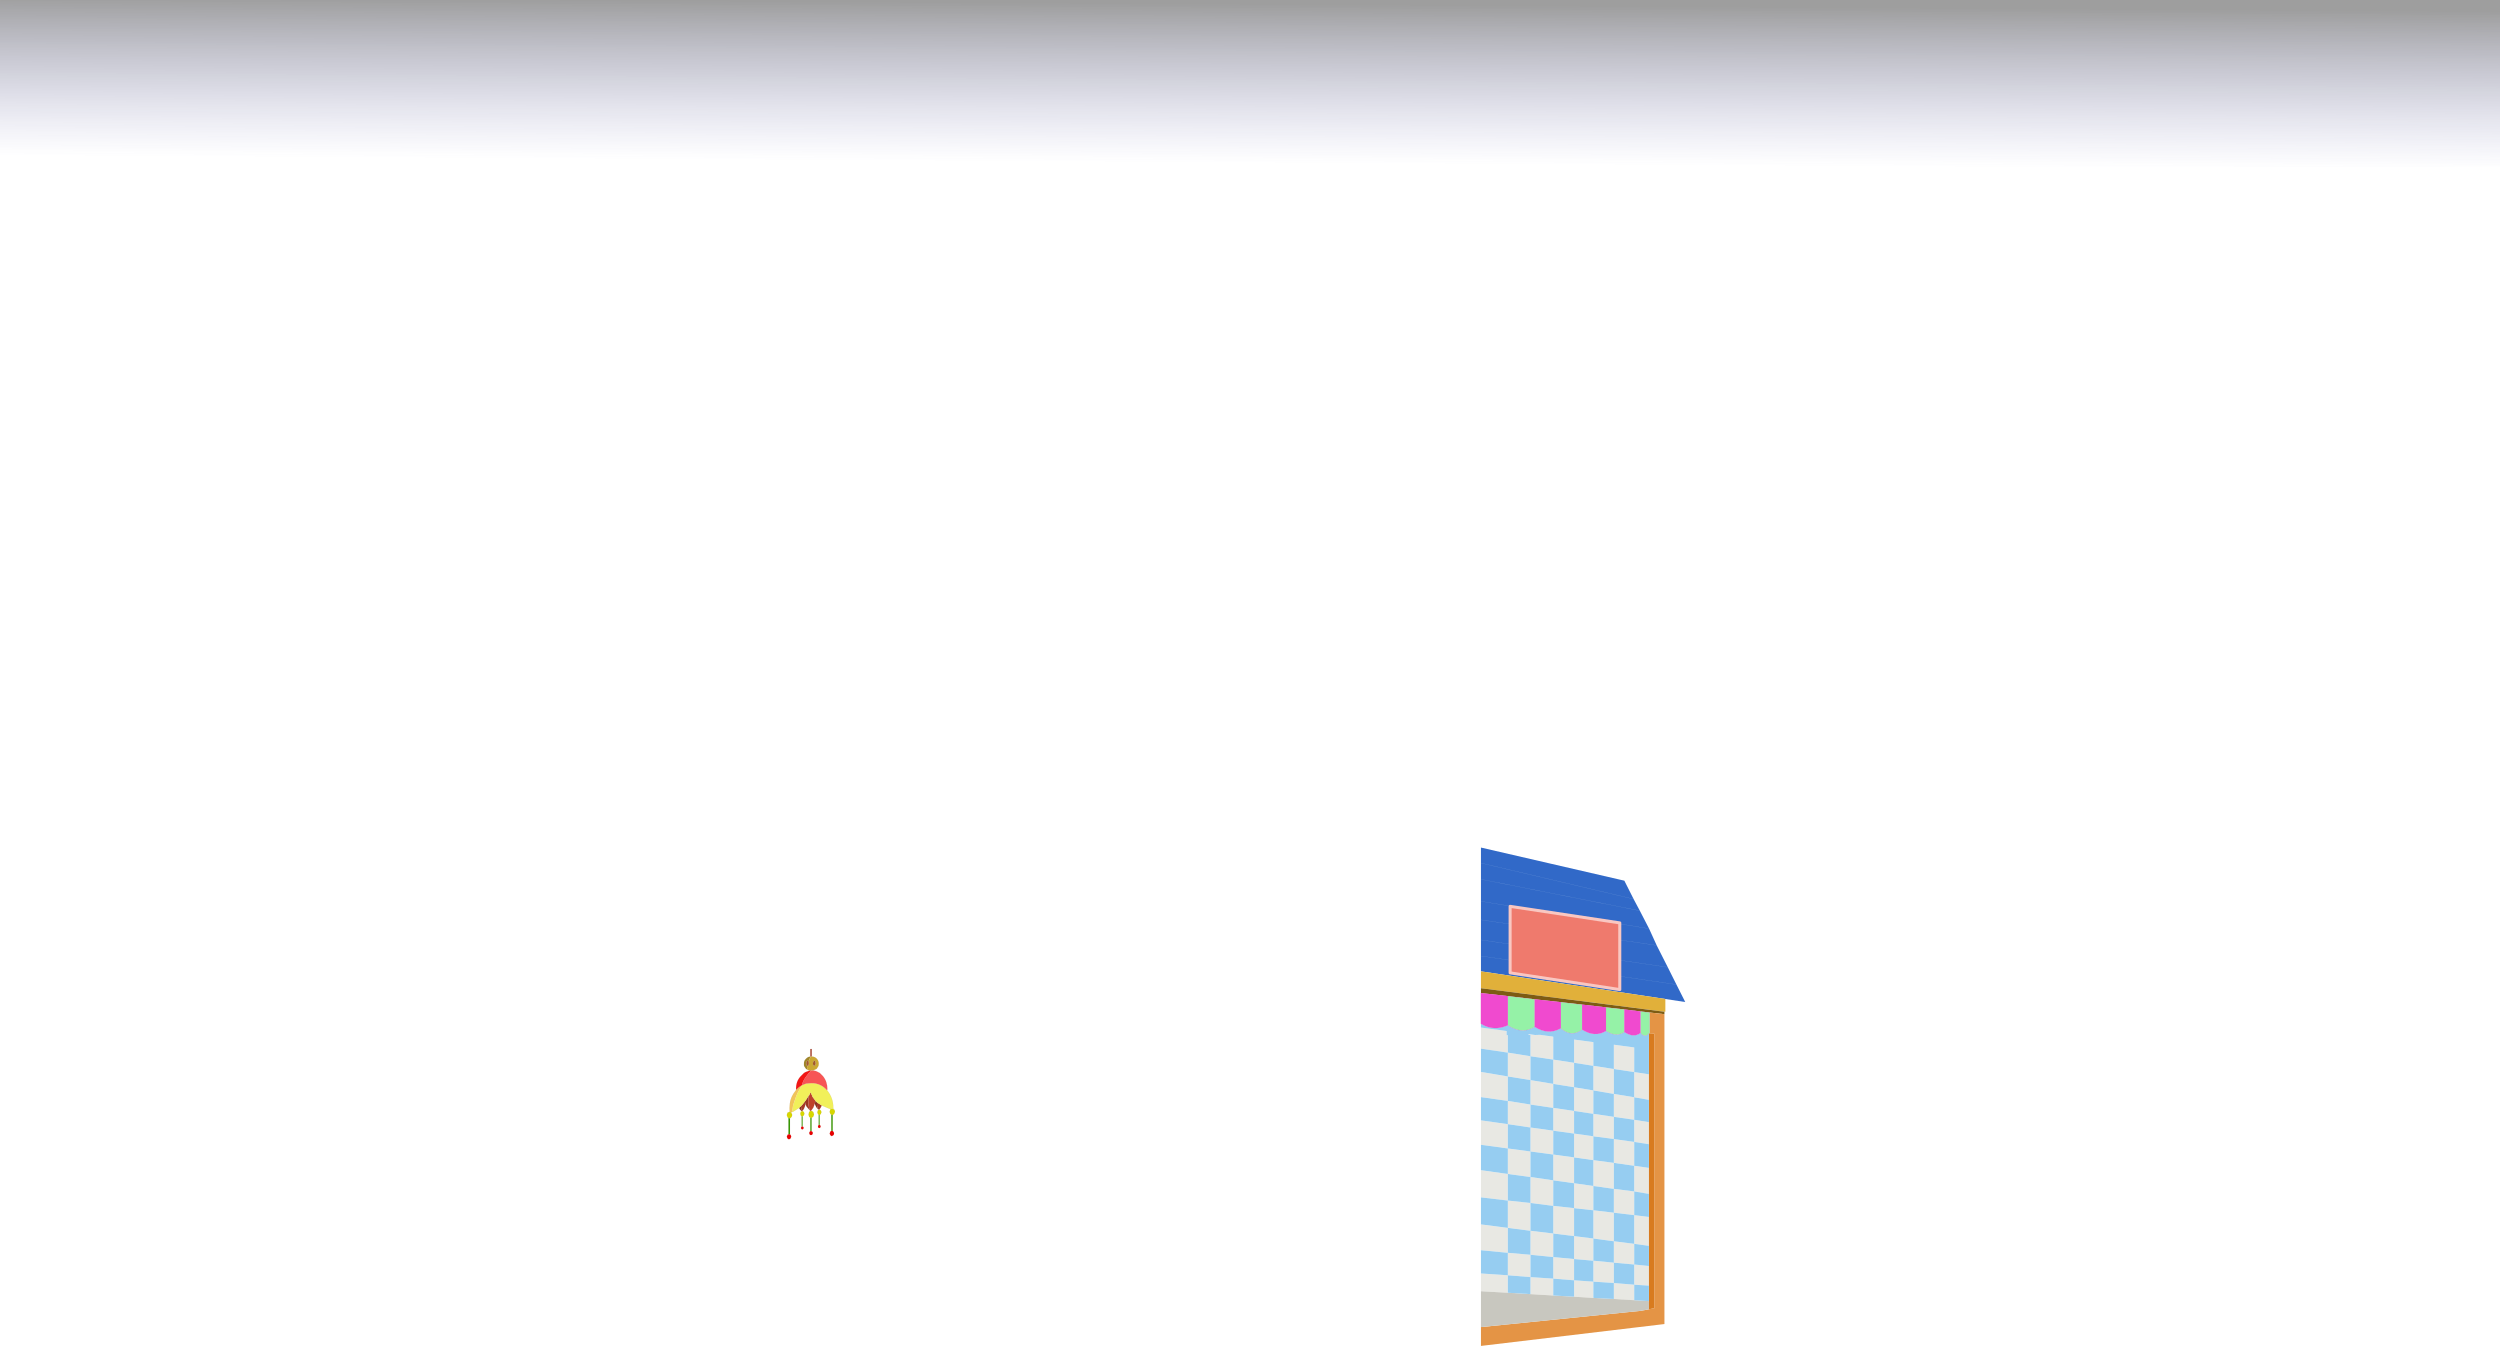 <?xml version="1.0" encoding="UTF-8" standalone="no"?>
<svg xmlns:xlink="http://www.w3.org/1999/xlink" height="443.05px" width="822.95px" xmlns="http://www.w3.org/2000/svg">
  <g transform="matrix(1.0, 0.0, 0.0, 1.0, 409.0, 307.0)">
    <path d="M-134.7 57.95 L-134.7 58.15 -134.45 58.15 -134.45 58.2 Q-134.15 58.55 -134.15 59.0 L-134.45 59.7 -134.9 60.05 -135.0 60.05 -135.35 59.95 -135.65 59.7 -135.9 59.0 -135.65 58.2 -135.55 58.05 Q-135.3 57.9 -135.0 57.9 L-134.7 57.95 M-142.05 58.7 L-142.0 58.7 Q-141.65 58.7 -141.35 59.0 L-141.25 59.15 -141.05 59.85 -141.25 60.5 -141.35 60.6 -141.85 61.0 -142.0 61.0 -142.25 60.95 -142.65 60.6 -142.85 59.85 -142.65 59.0 -142.25 58.75 -142.1 58.7 -142.05 58.7 M-139.5 59.95 L-139.75 59.75 -139.95 59.15 -139.75 58.5 -139.4 58.3 -139.35 58.3 -139.3 58.3 Q-139.0 58.3 -138.85 58.5 -138.65 58.75 -138.6 59.15 L-138.85 59.75 -139.2 60.05 -139.3 60.05 -139.5 59.95 M-149.05 59.0 L-148.6 59.15 -148.55 59.25 -148.3 59.75 -148.25 60.05 Q-148.25 60.5 -148.55 60.8 L-148.95 61.15 -149.1 61.15 -149.45 61.05 -149.7 60.8 -149.75 60.8 -150.0 60.05 -149.75 59.25 -149.7 59.25 -149.1 59.0 -149.05 59.0 M-145.0 58.75 L-144.95 58.8 -144.9 58.75 Q-144.65 58.75 -144.45 59.0 -144.25 59.25 -144.2 59.65 L-144.45 60.2 -144.8 60.5 -144.9 60.5 -145.1 60.45 -145.4 60.2 -145.55 59.65 -145.4 59.0 -145.0 58.75" fill="#d7d700" fill-rule="evenodd" stroke="none"/>
    <path d="M-143.05 45.25 L-143.7 44.8 -144.25 44.0 -144.35 43.7 -144.35 43.15 Q-144.4 42.2 -143.7 41.55 L-143.65 41.5 -143.45 41.3 Q-142.95 40.85 -142.15 40.8 L-142.85 42.35 Q-143.0 42.15 -143.15 42.15 L-143.5 42.4 -143.6 43.05 -143.5 43.65 -143.4 43.7 -143.3 43.85 Q-143.45 44.8 -143.05 45.25" fill="#a08629" fill-rule="evenodd" stroke="none"/>
    <path d="M-142.25 38.3 L-142.0 38.3 -141.8 38.3 -141.8 40.8 -141.9 40.8 -142.15 40.8 -142.25 40.8 -142.25 38.3 M-140.0 55.95 L-138.5 56.9 Q-138.85 57.8 -139.35 58.3 L-139.4 58.3 -139.75 58.1 Q-140.25 56.8 -140.0 55.95 M-144.1 55.65 L-143.85 56.45 Q-144.2 58.05 -144.9 58.7 -145.4 57.75 -145.3 57.1 L-144.7 56.45 -144.1 55.65" fill="#a63926" fill-rule="evenodd" stroke="none"/>
    <path d="M-142.15 40.8 L-141.9 40.8 -141.8 40.8 Q-141.0 40.8 -140.35 41.3 L-140.15 41.5 Q-139.5 42.15 -139.5 43.15 L-139.55 43.7 -139.65 44.0 -140.15 44.8 -141.4 45.4 -141.7 45.4 -141.95 45.4 -142.4 45.4 -143.05 45.25 Q-143.45 44.8 -143.3 43.85 L-143.15 43.85 -142.9 43.7 -142.85 43.65 -142.75 43.05 -142.8 42.4 -142.85 42.35 -142.15 40.8 M-141.25 42.4 L-141.4 43.05 -141.3 43.65 -141.25 43.7 -140.95 43.85 -140.75 43.7 -140.7 43.65 -140.5 43.05 -140.65 42.4 Q-140.8 42.1 -140.9 42.15 L-141.25 42.4" fill="#cba934" fill-rule="evenodd" stroke="none"/>
    <path d="M-142.85 42.35 L-142.8 42.4 -142.75 43.05 -142.85 43.65 -142.9 43.7 -143.15 43.85 -143.3 43.85 -143.4 43.7 -143.5 43.65 -143.6 43.05 -143.5 42.4 -143.15 42.15 Q-143.0 42.15 -142.85 42.35 M-141.25 42.4 L-140.9 42.15 Q-140.8 42.1 -140.65 42.4 L-140.5 43.05 -140.7 43.65 -140.75 43.7 -140.95 43.85 -141.25 43.7 -141.3 43.65 -141.4 43.05 -141.25 42.4" fill="#a25a2b" fill-rule="evenodd" stroke="none"/>
    <path d="M-145.0 50.15 L-144.95 50.2 -145.05 50.25 -145.0 50.15" fill="#ca7135" fill-rule="evenodd" stroke="none"/>
    <path d="M-146.8 51.65 L-146.95 51.8 -146.95 51.5 -146.8 51.65" fill="#a45b2b" fill-rule="evenodd" stroke="none"/>
    <path d="M-142.55 53.35 L-142.4 53.0 -142.15 52.6 -141.5 54.1 -140.55 55.4 -140.7 56.05 -140.8 56.3 -141.25 57.55 -142.05 58.7 -142.1 58.7 -142.35 58.6 Q-143.25 56.35 -142.8 54.1 L-142.55 53.35" fill="#be422c" fill-rule="evenodd" stroke="none"/>
    <path d="M-144.1 55.65 L-143.7 55.15 -143.5 54.8 -143.05 54.1 -142.55 53.35 -142.8 54.1 Q-143.25 56.35 -142.35 58.6 L-143.5 57.25 -143.7 56.8 -143.85 56.45 -144.1 55.65" fill="#9d3624" fill-rule="evenodd" stroke="none"/>
    <path d="M-140.55 55.4 L-140.0 55.95 Q-140.25 56.8 -139.75 58.1 -140.35 57.6 -140.8 56.3 L-140.7 56.05 -140.55 55.4 M-145.95 57.7 L-145.3 57.1 Q-145.4 57.75 -144.9 58.7 L-144.9 58.75 -145.0 58.75 Q-145.55 58.55 -145.95 57.7" fill="#872f1f" fill-rule="evenodd" stroke="none"/>
    <path d="M-135.35 59.95 L-135.0 60.05 -134.9 60.05 -134.9 65.25 -135.1 65.25 -135.2 65.25 -135.35 65.25 -135.35 59.95 M-141.85 61.0 L-141.85 65.3 -142.0 65.3 -142.05 65.3 -142.25 65.3 -142.25 60.95 -142.0 61.0 -141.85 61.0 M-139.2 60.05 L-139.2 63.3 -139.3 63.3 -139.5 63.3 -139.5 59.95 -139.3 60.05 -139.2 60.05 M-149.45 61.05 L-149.1 61.15 -148.95 61.15 -148.95 66.35 -149.2 66.35 -149.3 66.35 -149.45 66.35 -149.45 61.05 M-144.8 60.5 L-144.8 63.8 -144.9 63.8 -145.1 63.8 -145.1 60.45 -144.9 60.5 -144.8 60.5" fill="#339900" fill-rule="evenodd" stroke="none"/>
    <path d="M-135.1 65.25 Q-134.85 65.25 -134.7 65.5 -134.45 65.75 -134.45 66.15 -134.45 66.5 -134.7 66.7 L-135.2 67.0 -135.65 66.7 -135.9 66.15 -135.65 65.5 Q-135.5 65.25 -135.2 65.25 L-135.1 65.25 M-142.0 65.3 L-141.6 65.55 -141.4 65.95 -141.6 66.45 Q-141.8 66.65 -142.05 66.65 -142.3 66.65 -142.45 66.45 L-142.65 65.95 -142.45 65.55 Q-142.3 65.3 -142.05 65.3 L-142.0 65.3 M-139.3 63.3 Q-139.1 63.3 -139.0 63.45 -138.85 63.6 -138.85 63.8 L-139.0 64.2 -139.3 64.35 -139.65 64.2 -139.75 63.8 -139.65 63.45 -139.3 63.3 M-144.9 63.8 Q-144.7 63.8 -144.6 63.95 -144.45 64.05 -144.45 64.3 L-144.6 64.65 -144.9 64.8 -145.2 64.65 -145.35 64.3 -145.2 63.95 Q-145.1 63.8 -144.9 63.8 M-149.3 66.35 L-149.2 66.35 Q-148.95 66.35 -148.8 66.55 -148.55 66.85 -148.55 67.2 L-148.8 67.8 -149.3 68.05 -149.75 67.8 -150.0 67.2 -149.75 66.55 -149.3 66.35" fill="#e80000" fill-rule="evenodd" stroke="none"/>
    <path d="M-145.05 50.25 L-144.95 50.2 -143.7 49.7 -141.9 49.55 Q-138.85 49.5 -136.75 51.9 -134.65 54.4 -134.7 57.85 L-134.7 57.95 -135.0 57.9 Q-135.3 57.9 -135.55 58.05 L-136.05 57.95 -138.5 56.9 -140.0 55.95 -140.55 55.4 -141.5 54.1 -142.15 52.6 -142.4 53.0 -142.55 53.35 -143.05 54.1 -143.5 54.8 -143.7 55.15 -144.1 55.65 -144.7 56.45 -145.3 57.1 -145.95 57.7 -148.0 59.0 -148.25 59.05 -148.0 57.25 -147.8 56.45 -147.0 54.1 -146.5 52.85 -145.05 50.25" fill="#f1f05a" fill-rule="evenodd" stroke="none"/>
    <path d="M-146.95 51.8 L-146.8 51.65 Q-146.0 50.75 -145.05 50.25 L-146.5 52.85 -147.0 54.1 -147.8 56.45 -148.0 57.25 -148.25 59.05 -148.6 59.15 Q-148.8 59.0 -149.05 59.0 L-149.1 57.75 -149.0 56.45 Q-148.9 55.25 -148.4 54.1 L-148.0 53.35 -147.7 52.85 -147.0 51.9 -146.95 51.8" fill="#f1c45a" fill-rule="evenodd" stroke="none"/>
    <path d="M-144.95 50.2 L-145.0 50.15 Q-144.7 48.8 -143.7 47.45 L-142.75 46.2 -142.45 45.95 -142.0 45.45 -141.4 45.4 Q-140.5 45.45 -139.65 45.95 L-139.15 46.2 -138.1 47.25 Q-136.65 49.05 -136.65 51.55 L-136.75 51.9 Q-138.85 49.5 -141.9 49.55 L-143.7 49.7 -144.95 50.2" fill="#f75555" fill-rule="evenodd" stroke="none"/>
    <path d="M-145.0 50.15 L-145.05 50.25 Q-146.0 50.75 -146.8 51.65 L-146.95 51.5 Q-147.0 48.95 -145.4 47.25 L-144.35 46.2 -143.9 45.95 -143.7 45.85 -142.4 45.4 -142.0 45.45 -142.45 45.95 -142.75 46.2 -143.7 47.45 Q-144.7 48.8 -145.0 50.15" fill="#f21515" fill-rule="evenodd" stroke="none"/>
    <path d="M-142.25 38.3 L-142.25 40.8 -142.15 40.8 -141.9 40.8 -141.8 40.8 -141.8 38.3 -142.0 38.3 -142.25 38.3 M-145.05 50.25 L-144.95 50.2 -143.7 49.7 -141.9 49.55 Q-138.85 49.5 -136.75 51.9 L-136.65 51.55 Q-136.65 49.05 -138.1 47.25 L-139.15 46.2 -139.65 45.95 Q-140.5 45.45 -141.4 45.4 L-142.0 45.45 -142.4 45.4 -141.95 45.4 -141.7 45.4 -141.4 45.4 -140.15 44.8 -139.65 44.0 -139.55 43.7 -139.5 43.15 Q-139.5 42.15 -140.15 41.5 L-140.35 41.3 Q-141.0 40.8 -141.8 40.8 M-143.05 45.25 L-143.7 44.8 -144.25 44.0 -144.35 43.7 -144.35 43.15 Q-144.4 42.2 -143.7 41.55 L-143.65 41.5 -143.45 41.3 Q-142.95 40.85 -142.15 40.8 M-142.85 42.35 L-142.8 42.4 -142.75 43.05 -142.85 43.65 -142.9 43.7 -143.15 43.85 -143.3 43.85 -143.4 43.7 -143.5 43.65 -143.6 43.05 -143.5 42.4 -143.15 42.15 Q-143.0 42.15 -142.85 42.35 M-143.05 45.25 L-142.4 45.4 -143.7 45.85 -143.9 45.95 -144.35 46.2 -145.4 47.25 Q-147.0 48.95 -146.95 51.5 L-146.95 51.8 -147.0 51.9 -147.7 52.85 -148.0 53.35 -148.4 54.1 Q-148.9 55.25 -149.0 56.45 L-149.1 57.75 -149.05 59.0 -149.1 59.0 M-141.25 42.4 L-140.9 42.15 Q-140.8 42.1 -140.65 42.4 L-140.5 43.05 -140.7 43.65 -140.75 43.7 -140.95 43.85 -141.25 43.7 -141.3 43.65 -141.4 43.05 -141.25 42.4 M-134.45 58.2 L-134.45 58.15 M-136.75 51.9 Q-134.65 54.4 -134.7 57.85 L-134.7 57.95 M-135.1 65.25 Q-134.85 65.25 -134.7 65.5 -134.45 65.75 -134.45 66.15 -134.45 66.5 -134.7 66.7 L-135.2 67.0 -135.65 66.7 -135.9 66.15 -135.65 65.5 Q-135.5 65.25 -135.2 65.25 L-135.35 65.25 -135.35 59.95 M-134.9 60.05 L-134.9 65.25 -135.1 65.25 -135.2 65.25 M-142.4 53.0 L-142.15 52.6 -141.5 54.1 -140.55 55.4 -140.0 55.95 -138.5 56.9 -136.05 57.95 -135.55 58.05 M-142.55 53.35 L-143.05 54.1 -143.5 54.8 -143.7 55.15 -144.1 55.65 -143.85 56.45 -143.7 56.8 -143.5 57.25 -142.35 58.6 -142.1 58.7 -142.05 58.7 -142.1 58.7 M-139.75 58.1 L-139.4 58.3 -139.35 58.3 Q-138.85 57.8 -138.5 56.9 M-140.55 55.4 L-140.7 56.05 -140.8 56.3 Q-140.35 57.6 -139.75 58.1 M-140.8 56.3 L-141.25 57.55 -142.05 58.7 M-141.85 61.0 L-141.85 65.3 -142.0 65.3 -141.6 65.55 -141.4 65.95 -141.6 66.45 Q-141.8 66.65 -142.05 66.65 -142.3 66.65 -142.45 66.45 L-142.65 65.95 -142.45 65.55 Q-142.3 65.3 -142.05 65.3 L-142.25 65.3 -142.25 60.95 M-139.4 58.3 L-139.35 58.3 -139.3 58.3 M-139.2 60.05 L-139.2 63.3 -139.3 63.3 Q-139.1 63.3 -139.0 63.45 -138.85 63.6 -138.85 63.8 L-139.0 64.2 -139.3 64.35 -139.65 64.2 -139.75 63.8 -139.65 63.45 -139.3 63.3 -139.5 63.3 -139.5 59.95 M-146.95 51.8 L-146.8 51.65 Q-146.0 50.75 -145.05 50.25 M-148.6 59.15 L-148.25 59.05 -148.0 59.0 -145.95 57.7 -145.3 57.1 -144.7 56.45 -144.1 55.65 M-145.0 58.75 L-144.95 58.8 -144.9 58.75 -145.0 58.75 Q-145.55 58.55 -145.95 57.7 M-144.9 58.7 L-144.9 58.75 M-144.8 60.5 L-144.8 63.8 -144.9 63.8 Q-144.7 63.8 -144.6 63.95 -144.45 64.05 -144.45 64.3 L-144.6 64.65 -144.9 64.8 -145.2 64.65 -145.35 64.3 -145.2 63.95 Q-145.1 63.8 -144.9 63.8 L-145.1 63.8 -145.1 60.45 M-144.9 58.7 Q-144.2 58.05 -143.85 56.45 M-149.3 66.35 L-149.2 66.35 -148.95 66.35 -148.95 61.15 M-149.3 66.35 L-149.45 66.35 -149.45 61.05 M-149.2 66.35 Q-148.95 66.35 -148.8 66.55 -148.55 66.85 -148.55 67.2 L-148.8 67.8 -149.3 68.05 -149.75 67.8 -150.0 67.2 -149.75 66.55 -149.3 66.35 M-142.05 65.3 L-142.0 65.3" fill="none" stroke="#60351a" stroke-linecap="round" stroke-linejoin="round" stroke-opacity="0.349" stroke-width="0.05"/>
    <path d="M-134.45 58.15 L-134.7 57.95 -135.0 57.9 Q-135.3 57.9 -135.55 58.05 L-135.65 58.2 -135.9 59.0 -135.65 59.7 -135.35 59.95 -135.0 60.05 -134.9 60.05 -134.45 59.7 -134.15 59.0 Q-134.15 58.55 -134.45 58.2 M-142.05 58.7 L-142.0 58.7 Q-141.65 58.7 -141.35 59.0 L-141.25 59.15 -141.05 59.85 -141.25 60.5 -141.35 60.6 -141.85 61.0 -142.0 61.0 -142.25 60.95 -142.65 60.6 -142.85 59.85 -142.65 59.0 -142.25 58.75 -142.1 58.7 M-139.5 59.95 L-139.75 59.75 -139.95 59.15 -139.75 58.5 -139.4 58.3 M-139.3 58.3 Q-139.0 58.3 -138.85 58.5 -138.65 58.75 -138.6 59.15 L-138.85 59.75 -139.2 60.05 -139.3 60.05 -139.5 59.95 M-149.05 59.0 Q-148.8 59.0 -148.6 59.15 L-148.55 59.25 -148.3 59.75 -148.25 60.05 Q-148.25 60.5 -148.55 60.8 L-148.95 61.15 -149.1 61.15 -149.45 61.05 -149.7 60.8 -149.75 60.8 -150.0 60.05 -149.75 59.25 -149.7 59.25 -149.1 59.0 M-144.9 58.75 Q-144.65 58.75 -144.45 59.0 -144.25 59.25 -144.2 59.65 L-144.45 60.2 -144.8 60.5 -144.9 60.5 -145.1 60.45 -145.4 60.2 -145.55 59.65 -145.4 59.0 -145.0 58.75" fill="none" stroke="#60351a" stroke-linecap="round" stroke-linejoin="round" stroke-opacity="0.349" stroke-width="0.05"/>
    <path d="M413.95 -307.0 L413.95 -252.0 -409.0 -252.0 -409.0 -307.0 413.95 -307.0" fill="url(#gradient0)" fill-rule="evenodd" stroke="none"/>
    <path d="M78.5 12.75 L78.5 7.7 78.5 2.4 78.5 -4.2 78.5 -10.3 78.5 -17.55 78.5 -22.9 78.5 -28.0 125.7 -17.1 128.75 -11.05 130.8 -7.2 133.85 -1.3 136.35 4.2 140.0 11.4 142.85 17.1 145.75 22.85 139.2 21.85 78.5 12.75 M140.0 11.4 L78.5 2.4 140.0 11.4 M142.85 17.1 L78.5 7.7 142.85 17.1 M78.5 -10.3 L133.85 -1.3 78.5 -10.3 M130.8 -7.2 L78.5 -17.55 130.8 -7.2 M78.5 -22.9 L128.75 -11.05 78.5 -22.9 M136.35 4.2 L78.5 -4.2 136.35 4.2" fill="#3169c8" fill-rule="evenodd" stroke="none"/>
    <path d="M139.2 21.85 L139.2 26.05 138.9 26.05 78.5 18.3 78.5 12.75 139.2 21.85" fill="#e1b03a" fill-rule="evenodd" stroke="none"/>
    <path d="M138.9 26.05 L138.9 26.85 134.05 26.3 131.0 25.95 125.7 25.3 119.65 24.6 111.8 23.7 104.8 22.9 96.2 21.95 87.35 20.9 78.5 19.9 78.5 18.3 138.9 26.05" fill="#7d5c13" fill-rule="evenodd" stroke="none"/>
    <path d="M138.9 26.85 L138.9 128.85 78.5 136.05 78.5 129.85 131.1 124.5 133.8 124.0 135.15 123.7 135.55 123.7 135.55 33.25 135.15 33.25 135.15 33.2 134.05 33.15 134.05 26.3 138.9 26.85" fill="#e49445" fill-rule="evenodd" stroke="none"/>
    <path d="M78.5 118.05 L78.5 112.2 87.35 112.8 87.35 105.4 94.8 106.05 94.8 98.15 87.35 97.2 87.35 88.2 78.5 87.15 78.5 78.2 87.35 79.45 87.35 88.2 94.8 89.0 94.8 98.15 102.3 99.05 102.3 89.95 94.8 89.0 94.8 80.45 87.35 79.45 87.35 71.05 94.8 72.05 94.8 80.45 102.3 81.55 102.3 89.95 109.15 90.7 109.15 99.9 115.5 100.7 115.5 91.4 122.25 92.2 122.25 84.35 128.95 85.2 128.95 76.75 133.8 77.45 133.8 86.0 128.95 85.2 128.95 93.0 133.8 93.6 133.8 103.1 128.95 102.45 128.95 93.0 122.25 92.2 122.25 101.6 115.5 100.7 115.5 108.0 109.15 107.45 109.15 99.9 102.3 99.05 102.3 106.8 109.15 107.45 109.15 114.45 102.3 113.9 102.3 119.45 94.8 119.0 94.8 113.4 87.35 112.8 87.35 118.55 78.5 118.05 M78.5 104.55 L78.5 96.05 87.35 97.2 87.35 105.4 78.5 104.55 M78.5 69.85 L78.5 61.8 87.35 63.05 87.35 71.05 78.5 69.85 M78.5 54.15 L78.5 45.85 87.35 47.35 87.35 55.4 94.8 56.6 94.8 64.15 87.35 63.05 87.35 55.4 78.5 54.15 M78.5 38.2 L78.5 33.8 78.5 31.25 83.25 31.9 83.5 31.9 86.95 32.4 86.95 33.75 87.35 33.75 87.35 39.5 94.8 40.7 94.8 33.7 94.2 33.7 94.2 33.4 96.3 33.7 97.95 33.65 102.3 34.25 102.3 41.8 109.15 42.85 109.15 35.2 115.5 36.05 115.5 43.85 122.25 44.9 122.25 36.9 128.95 37.8 128.95 45.9 133.8 46.65 133.8 55.05 128.95 54.2 128.95 45.9 122.25 44.9 122.25 53.1 128.95 54.2 128.95 61.6 133.8 62.4 133.8 69.65 128.95 68.9 128.95 76.75 122.25 75.8 122.25 84.35 115.5 83.4 115.5 91.4 109.15 90.7 109.15 82.5 102.3 81.55 102.3 73.05 94.8 72.05 94.8 64.15 102.3 65.2 102.3 57.7 94.8 56.6 94.8 48.55 87.35 47.35 87.35 39.5 78.5 38.2 M94.8 40.7 L94.8 48.55 102.3 49.8 102.3 41.8 94.8 40.7 M109.15 42.85 L109.15 50.9 115.5 51.95 115.5 43.85 109.15 42.85 M109.15 50.9 L102.3 49.8 102.3 57.7 109.15 58.7 109.15 50.9 M109.15 66.15 L115.5 67.05 115.5 74.9 109.15 74.0 109.15 66.15 102.3 65.2 102.3 73.05 109.15 74.0 109.15 82.5 115.5 83.4 115.5 74.9 122.25 75.8 122.25 67.95 115.5 67.05 115.5 59.65 109.15 58.7 109.15 66.15 M122.25 67.95 L128.95 68.9 128.95 61.6 122.25 60.65 122.25 67.95 M122.25 60.65 L122.25 53.1 115.5 51.95 115.5 59.65 122.25 60.65 M133.8 109.75 L133.8 116.2 128.95 115.9 128.95 109.25 133.8 109.75 M128.95 102.45 L128.95 109.25 122.25 108.65 122.25 115.35 115.5 114.9 115.5 108.0 122.25 108.65 122.25 101.6 128.95 102.45 M128.95 121.0 L122.25 120.6 122.25 115.35 128.95 115.9 128.95 121.0 M115.5 120.25 L109.15 119.85 109.15 114.45 115.5 114.9 115.5 120.25 M94.8 106.05 L94.8 113.4 102.3 113.9 102.3 106.8 94.8 106.05" fill="#e8e8e3" fill-rule="evenodd" stroke="none"/>
    <path d="M78.5 129.85 L78.5 118.05 87.35 118.55 94.8 119.0 102.3 119.45 109.15 119.85 115.5 120.25 122.25 120.6 128.95 121.0 133.8 121.3 133.8 124.0 131.1 124.5 78.5 129.85" fill="#c8c7bf" fill-rule="evenodd" stroke="none"/>
    <path d="M133.8 46.65 L133.8 33.15 134.05 33.15 135.15 33.2 135.15 33.25 135.55 33.25 135.55 123.7 135.15 123.7 133.8 124.0 133.8 121.3 133.8 116.2 133.8 109.75 133.8 103.1 133.8 93.6 133.8 86.0 133.8 77.45 133.8 69.65 133.8 62.4 133.8 55.05 133.8 46.65" fill="#d87b1f" fill-rule="evenodd" stroke="none"/>
    <path d="M78.5 112.2 L78.5 104.55 87.35 105.4 87.35 97.2 94.8 98.15 94.8 89.0 87.35 88.2 87.35 97.2 78.5 96.05 78.5 87.15 87.35 88.2 87.35 79.45 78.5 78.2 78.5 69.85 87.35 71.05 87.35 63.05 78.5 61.8 78.5 54.15 87.35 55.4 87.35 47.35 78.5 45.85 78.5 38.2 87.35 39.5 87.35 33.75 86.95 33.75 86.95 32.4 83.5 31.9 83.25 31.9 78.5 31.25 78.5 30.0 Q82.7 32.55 87.35 30.5 92.05 33.65 96.2 31.0 100.6 33.8 104.65 31.55 L104.8 31.5 Q108.3 34.6 111.8 31.9 116.0 34.6 119.65 32.35 123.05 34.55 125.55 32.8 L125.7 32.7 Q128.8 34.75 131.0 33.0 132.55 34.8 133.8 33.15 L133.8 46.65 128.95 45.9 128.95 37.8 122.25 36.9 122.25 44.9 115.5 43.85 115.5 36.05 109.15 35.2 109.15 42.85 102.3 41.8 102.3 34.25 97.95 33.65 96.3 33.7 94.2 33.4 94.2 33.7 94.8 33.7 94.8 40.7 87.35 39.5 87.35 47.35 94.8 48.55 94.8 56.6 102.3 57.7 102.3 65.2 94.8 64.15 94.8 72.05 102.3 73.05 102.3 81.55 109.15 82.5 109.15 90.7 115.5 91.4 115.5 83.4 122.25 84.35 122.25 75.8 128.95 76.75 128.95 68.9 133.8 69.65 133.8 77.45 128.95 76.75 128.95 85.2 122.25 84.35 122.25 92.2 115.5 91.4 115.5 100.7 109.15 99.9 109.15 90.7 102.3 89.95 102.3 81.55 94.8 80.45 94.8 89.0 102.3 89.95 102.3 99.05 94.8 98.15 94.8 106.05 87.35 105.4 87.35 112.8 78.5 112.2 M94.8 40.7 L102.3 41.8 102.3 49.8 94.8 48.55 94.8 40.7 M109.15 50.9 L109.15 58.7 102.3 57.7 102.3 49.8 109.15 50.9 109.15 42.85 115.5 43.85 115.5 51.95 109.15 50.9 M109.15 66.15 L109.15 74.0 115.5 74.9 115.5 67.05 109.15 66.15 109.15 58.7 115.5 59.65 115.5 67.05 122.25 67.95 122.25 75.8 115.5 74.9 115.5 83.4 109.15 82.5 109.15 74.0 102.3 73.05 102.3 65.2 109.15 66.15 M122.25 60.65 L115.5 59.65 115.5 51.95 122.25 53.1 122.25 60.65 128.95 61.6 128.95 68.9 122.25 67.95 122.25 60.65 M87.35 55.4 L87.35 63.05 94.8 64.15 94.8 56.6 87.35 55.4 M133.8 62.4 L128.95 61.6 128.95 54.2 122.25 53.1 122.25 44.9 128.95 45.9 128.95 54.2 133.8 55.05 133.8 62.4 M94.8 80.45 L94.8 72.05 87.35 71.05 87.35 79.45 94.8 80.45 M133.8 86.0 L133.8 93.6 128.95 93.0 128.95 85.2 133.8 86.0 M133.8 103.1 L133.8 109.75 128.95 109.25 128.95 102.45 133.8 103.1 M133.8 116.2 L133.8 121.3 128.95 121.0 128.95 115.9 122.25 115.35 122.25 120.6 115.5 120.25 115.5 114.9 109.15 114.45 109.15 119.85 102.3 119.45 102.3 113.9 109.15 114.45 109.15 107.45 115.5 108.0 115.5 100.7 122.25 101.6 122.25 92.2 128.95 93.0 128.95 102.45 122.25 101.6 122.25 108.65 128.95 109.25 128.95 115.9 133.8 116.2 M94.8 119.0 L87.35 118.55 87.35 112.8 94.8 113.4 94.8 119.0 M109.15 99.9 L109.15 107.45 102.3 106.8 102.3 99.05 109.15 99.9 M122.25 108.65 L115.5 108.0 115.5 114.9 122.25 115.35 122.25 108.65 M94.8 106.05 L102.3 106.8 102.3 113.9 94.8 113.4 94.8 106.05" fill="#96cdf1" fill-rule="evenodd" stroke="none"/>
    <path d="M133.8 33.15 Q132.55 34.8 131.0 33.0 L131.0 25.95 134.05 26.3 134.05 33.15 133.8 33.15 M125.7 32.7 L125.55 32.8 Q123.05 34.55 119.65 32.35 L119.65 24.6 125.7 25.3 125.7 32.7 M111.8 31.9 Q108.3 34.6 104.8 31.5 L104.8 22.9 111.8 23.7 111.8 31.9 M96.2 31.0 Q92.05 33.65 87.35 30.5 L87.35 20.9 96.2 21.95 96.2 31.0" fill="#95f2a7" fill-rule="evenodd" stroke="none"/>
    <path d="M78.5 30.0 L78.5 19.9 87.35 20.9 87.35 30.5 Q82.7 32.55 78.5 30.0 M131.0 33.0 Q128.8 34.75 125.7 32.7 L125.7 25.3 131.0 25.95 131.0 33.0 M119.65 32.35 Q116.0 34.6 111.8 31.9 L111.8 23.7 119.65 24.6 119.65 32.35 M104.8 31.5 L104.65 31.55 Q100.6 33.8 96.2 31.0 L96.2 21.95 104.8 22.9 104.8 31.5" fill="#f04acf" fill-rule="evenodd" stroke="none"/>
    <path d="M128.75 -11.05 L78.5 -22.9 M78.5 -17.55 L130.8 -7.2 M133.85 -1.3 L78.5 -10.3 M78.5 7.7 L142.85 17.1 M78.5 2.4 L140.0 11.4 M78.5 -4.2 L136.35 4.2" fill="none" stroke="#77a0dd" stroke-linecap="round" stroke-linejoin="round" stroke-width="0.05"/>
    <path d="M78.5 30.0 L78.5 19.9 87.35 20.9 87.35 30.5 Q82.7 32.55 78.5 30.0 M133.8 33.15 Q132.55 34.8 131.0 33.0 128.8 34.75 125.7 32.7 L125.55 32.8 Q123.05 34.55 119.65 32.35 116.0 34.6 111.8 31.9 108.3 34.6 104.8 31.5 L104.65 31.55 Q100.6 33.8 96.2 31.0 92.05 33.65 87.35 30.5 M134.05 33.15 L133.8 33.15 M134.05 26.3 L134.05 33.15 M131.0 25.95 L134.05 26.3 M131.0 33.0 L131.0 25.95 125.7 25.3 125.7 32.7 M96.2 21.95 L104.8 22.9 111.8 23.7 119.65 24.6 125.7 25.3 M104.8 22.9 L104.8 31.5 M96.2 31.0 L96.2 21.95 87.35 20.9 M119.65 32.35 L119.65 24.6 M111.8 23.7 L111.8 31.9" fill="none" stroke="#d02fb0" stroke-linecap="round" stroke-linejoin="round" stroke-width="0.05"/>
    <path d="M124.2 -3.2 L124.2 18.75 88.1 13.25 88.1 -8.65 124.2 -3.2" fill="#ef7a6d" fill-rule="evenodd" stroke="none"/>
    <path d="M124.2 -3.2 L124.2 18.75 88.1 13.25 88.1 -8.65 124.2 -3.2 Z" fill="none" stroke="#f9c7c1" stroke-linecap="round" stroke-linejoin="round" stroke-width="1.0"/>
  </g>
  <defs>
    <linearGradient gradientTransform="matrix(-1.0E-4, 0.032, -0.034, -2.0E-4, 2.45, -279.5)" gradientUnits="userSpaceOnUse" id="gradient0" spreadMethod="pad" x1="-819.2" x2="819.2">
      <stop offset="0.0" stop-color="#000000" stop-opacity="0.38"/>
      <stop offset="1.0" stop-color="#393aa3" stop-opacity="0.0"/>
    </linearGradient>
  </defs>
</svg>
